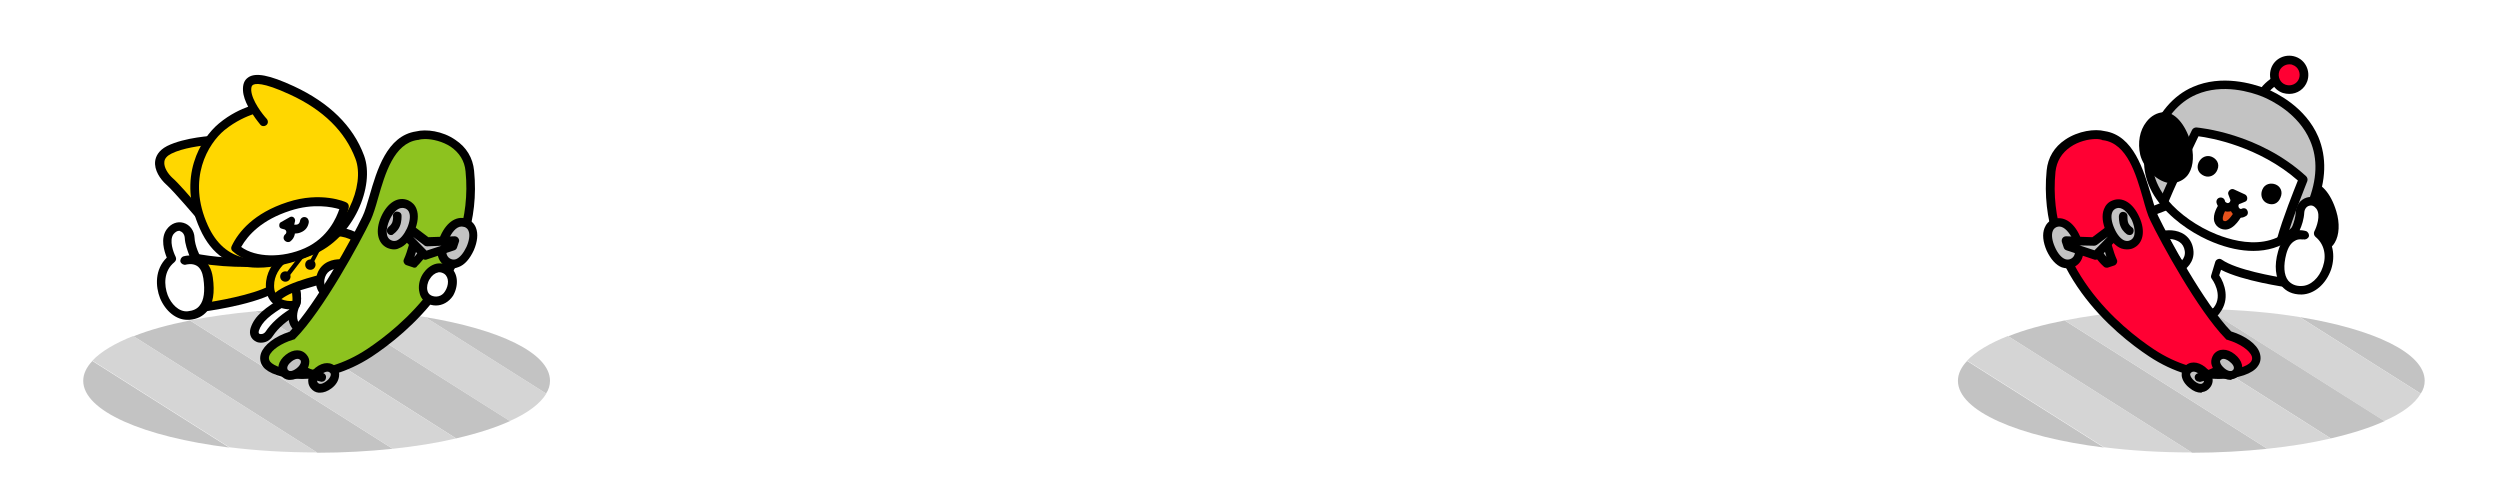 <?xml version="1.0" encoding="utf-8"?>
<!-- Generator: Adobe Illustrator 25.3.1, SVG Export Plug-In . SVG Version: 6.00 Build 0)  -->
<svg version="1.1" id="レイヤー_1" xmlns="http://www.w3.org/2000/svg" xmlns:xlink="http://www.w3.org/1999/xlink" x="0px"
	 y="0px" viewBox="0 0 820 160" style="enable-background:new 0 0 820 160;" xml:space="preserve">
<style type="text/css">
	.st0{fill:#FFFFFF;}
	.st1{fill:#C3C3C3;}
	.st2{fill:#D5D5D5;}
	.st3{fill:#FFD700;}
	.st4{fill:#8DC21F;}
	.st5{fill:#FF0033;}
	.st6{fill:#E7521C;}
</style>
<rect id="レイヤー_1_" class="st0" width="820" height="160"/>
<g>
	<path class="st1" d="M180.4,124.9c0-9.1-16.6-16.9-41-20.9l39.7,25.1C180,127.8,180.4,126.3,180.4,124.9z"/>
	<path class="st1" d="M43.8,110.3l60.3,38.2c8.7,0,17-0.5,24.7-1.3l-66.5-42.1C55.3,106.5,49,108.2,43.8,110.3z"/>
	<path class="st1" d="M109.2,101.4c-1.8,0-3.5-0.1-5.3-0.1c-7,0-13.7,0.3-20.1,0.8l65.8,41.7c6.9-1.6,12.9-3.5,17.7-5.7L109.2,101.4
		z"/>
	<path class="st1" d="M27.3,124.9c0,9.9,19.8,18.4,47.9,21.9l-44.9-28.4C28.4,120.4,27.3,122.6,27.3,124.9z"/>
	<path class="st2" d="M30.3,118.3l44.9,28.4c8.8,1.1,18.5,1.7,28.6,1.7c0.1,0,0.1,0,0.2,0l-60.3-38.2
		C37.7,112.6,33.1,115.3,30.3,118.3z"/>
	<path class="st2" d="M62.3,105.1l66.5,42.1c7.5-0.8,14.5-1.9,20.8-3.4l-65.8-41.7C76.1,102.8,68.9,103.8,62.3,105.1z"/>
	<path class="st2" d="M179.2,129.1L139.5,104c-9.1-1.5-19.4-2.4-30.3-2.6l58,36.7C173.1,135.5,177.2,132.4,179.2,129.1z"/>
</g>
<g>
	<path class="st1" d="M795.3,124.9c0-9.1-16.6-16.9-41-20.9l39.7,25.1C794.9,127.8,795.3,126.3,795.3,124.9z"/>
	<path class="st1" d="M658.7,110.3l60.3,38.2c8.7,0,17-0.5,24.7-1.3l-66.5-42.1C670.1,106.5,663.9,108.2,658.7,110.3z"/>
	<path class="st1" d="M724.1,101.4c-1.8,0-3.5-0.1-5.3-0.1c-7,0-13.7,0.3-20.1,0.8l65.8,41.7c6.9-1.6,12.9-3.5,17.7-5.7L724.1,101.4
		z"/>
	<path class="st1" d="M642.2,124.9c0,9.9,19.8,18.4,47.9,21.9l-44.9-28.4C643.3,120.4,642.2,122.6,642.2,124.9z"/>
	<path class="st2" d="M645.2,118.3l44.9,28.4c8.8,1.1,18.5,1.7,28.6,1.7c0.1,0,0.1,0,0.2,0l-60.3-38.2
		C652.6,112.6,648,115.3,645.2,118.3z"/>
	<path class="st2" d="M677.2,105.1l66.5,42.1c7.5-0.8,14.5-1.9,20.8-3.4l-65.8-41.7C690.9,102.8,683.7,103.8,677.2,105.1z"/>
	<path class="st2" d="M794,129.1L754.3,104c-9.1-1.5-19.4-2.4-30.3-2.6l58,36.7C788,135.5,792.1,132.4,794,129.1z"/>
</g>
<g>
	<g>
		<g>
			<path class="st0" d="M94.1,98.3c-6.3,3.8-9.4,6.1-10.6,9.7c-1,3.1,3.1,4,4.7,1.5c2-3,5.1-5.6,9-7.9L94.1,98.3z"/>
			<path d="M85.6,112.4c-0.6,0-1.2-0.1-1.7-0.4c-1.6-0.8-2.3-2.5-1.7-4.4c1.3-4,4.6-6.6,11.2-10.5c0.6-0.3,1.3-0.2,1.8,0.2l3.2,3.3
				c0.3,0.3,0.4,0.8,0.4,1.2c-0.1,0.4-0.3,0.8-0.7,1c-3.9,2.2-6.8,4.7-8.6,7.4C88.5,111.8,87,112.4,85.6,112.4z M93.9,100.1
				c-5.3,3.2-8,5.4-9,8.4c-0.2,0.8,0.1,0.9,0.2,1c0.5,0.2,1.4,0.1,2-0.7c1.8-2.7,4.5-5.2,8-7.4L93.9,100.1z"/>
		</g>
		<g>
			<path class="st0" d="M96.8,94.2c0,0,1,4,0.1,5.8c-1,1.9-1.7,6,0.9,7.5c2.6,1.5,8.8-7.4,8.8-7.4l4-9.8L96.8,94.2z"/>
			<path d="M98.4,109.1c-0.5,0-0.9-0.1-1.3-0.4c-3.3-1.9-2.8-6.6-1.4-9.4c0.4-0.9,0.1-3.4-0.2-4.8c-0.2-0.7,0.2-1.5,1-1.7l13.8-3.9
				c0.5-0.1,1.1,0,1.4,0.4c0.4,0.4,0.5,1,0.3,1.5l-4,9.8c0,0.1-0.1,0.2-0.2,0.3C105.5,104.2,101.5,109.1,98.4,109.1z M98.5,95.2
				c0.3,1.5,0.5,3.9-0.3,5.4c-0.8,1.5-1.3,4.7,0.3,5.6c1,0.1,4.3-3.2,6.8-6.9l2.8-6.9L98.5,95.2z"/>
		</g>
		<g>
			<path class="st3" d="M92.7,85.4c0,0-14.9,2.1-29.6-1l4.5,16.3c0,0,19.2-2.7,24-7.4L92.7,85.4z"/>
			<path d="M67.6,102.1c-0.6,0-1.2-0.4-1.4-1l-4.5-16.3c-0.1-0.5,0-1,0.3-1.4c0.3-0.4,0.8-0.5,1.3-0.4c14.3,3,29,1,29.1,1
				c0.4-0.1,0.9,0.1,1.2,0.4c0.3,0.3,0.5,0.8,0.4,1.2l-1.2,7.9c0,0.3-0.2,0.6-0.4,0.8c-4.9,4.9-22.8,7.5-24.8,7.8
				C67.7,102.1,67.6,102.1,67.6,102.1z M65.1,86.3l3.5,12.8c5.8-0.9,17.8-3.3,21.6-6.5l0.8-5.6C86.8,87.5,76.2,88.2,65.1,86.3z"/>
		</g>
		<g>
			<path class="st3" d="M96.8,94.2c0,0,1.2,4.1,0.1,5.8c0,0-8.3,1.3-8.3-6.3c0-7.6,8.2-11.4,8.2-11.4l14.1-6.3c0,0,4.5,0.3,6.8,2.6
				l-7.1,11.7c0,0-16.2,3.1-20,7.5"/>
			<path d="M95.6,101.5c-1.6,0-4.1-0.3-6-1.9c-1.6-1.4-2.4-3.4-2.4-5.9c0-8.4,8.7-12.5,9-12.7l14.1-6.3c0.2-0.1,0.4-0.1,0.7-0.1
				c0.2,0,5.1,0.4,7.7,3c0.5,0.5,0.6,1.2,0.2,1.7l-7.1,11.7c-0.2,0.3-0.6,0.6-1,0.7c-2.6,0.5-7.9,1.7-12.4,3.3
				c0.3,1.6,0.7,4.2-0.3,5.7c-0.2,0.3-0.6,0.6-1,0.7C97.1,101.4,96.5,101.5,95.6,101.5z M96.9,100L96.9,100L96.9,100z M92.3,98.1
				c1.2,0.6,2.7,0.7,3.6,0.6c0.1-0.6,0-1.6-0.1-2.6C94.4,96.7,93.2,97.4,92.3,98.1z M111.1,77.5l-13.8,6.1c-0.1,0-7.4,3.5-7.4,10.1
				c0,0.9,0.1,1.6,0.4,2.3c4.6-3.8,16.2-6.3,19.3-6.9l6.1-10.1C114.3,78,112.2,77.6,111.1,77.5z"/>
		</g>
		<g>
			<path class="st0" d="M113.3,86.7c-2.6-0.5-7.4-0.1-8.2,4.9c-0.6,3.5,2.5,5.4,2.5,5.4S111.9,91.7,113.3,86.7z"/>
			<path d="M107.6,98.4c-0.3,0-0.5-0.1-0.7-0.2c-0.2-0.1-3.9-2.5-3.2-6.9c0.3-2.1,1.3-3.7,2.8-4.8c2.7-1.9,6.1-1.5,7-1.3
				c0.4,0.1,0.7,0.3,1,0.6c0.2,0.3,0.3,0.8,0.2,1.1c-1.4,5.3-5.8,10.6-6,10.9C108.4,98.3,108,98.4,107.6,98.4z M111.3,88
				c-1.1,0-2.3,0.3-3.2,0.9c-0.9,0.6-1.5,1.6-1.7,2.9c-0.2,1.4,0.3,2.4,0.9,3.1C108.4,93.4,110.2,90.7,111.3,88z"/>
		</g>
		<g>
			<path class="st3" d="M70.5,45.9c0,0-9.5,0.4-15,3.2c-5.5,2.8-2.6,8,0,10.3C58.1,61.7,66,71,66,71L70.5,45.9z"/>
			<path d="M66,72.5c-0.4,0-0.8-0.2-1.1-0.5c-0.1-0.1-7.9-9.3-10.4-11.5c-1.9-1.7-4-4.7-3.6-7.7c0.2-1.4,1-3.4,3.9-4.9
				c5.8-2.9,15.2-3.4,15.6-3.4c0.4,0,0.8,0.2,1.1,0.5c0.3,0.3,0.4,0.8,0.3,1.2l-4.5,25.1c-0.1,0.5-0.5,1-1,1.1
				C66.3,72.4,66.1,72.5,66,72.5z M68.8,47.5c-2.9,0.3-8.8,1-12.6,2.9c-1.4,0.7-2.2,1.6-2.3,2.7c-0.2,1.8,1.2,3.9,2.6,5.2
				c1.9,1.6,6.2,6.6,8.7,9.5L68.8,47.5z"/>
		</g>
		<g>
			<path class="st3" d="M86.5,39.9c0,0-5.1-5.6-5.4-10.2c-0.3-4.6,3.9-4.9,14.6,0c10.7,4.9,18.6,12.1,22.3,21.9
				c3.6,9.5-3.7,25.9-16,30.8c-13.4,5.4-28.1,7.5-35-7.8c-7.3-16.1,0.3-28.4,5.8-33c5.4-4.5,10.8-5.7,10.8-5.7"/>
			<path d="M84.6,87.8c-8.9,0-15.2-4.2-19-12.7c-7.7-16.9,0.3-29.7,6.2-34.6c3.7-3.1,7.4-4.7,9.6-5.5c-0.9-1.7-1.6-3.5-1.7-5.3
				c-0.1-2,0.4-3.4,1.7-4.3c2.4-1.7,7-0.8,15,2.9c11.6,5.4,19.4,13,23,22.7c3.7,9.9-3.4,27.2-16.8,32.6
				C95.7,86.5,89.7,87.8,84.6,87.8z M82.9,37.5c-1.7,0.6-5.5,2.1-9.3,5.2c-5.3,4.4-12.4,15.9-5.4,31.3c5.4,11.8,15.9,14.1,33.2,7.1
				c11.7-4.7,18.5-20.3,15.2-29C113.2,43.1,106,36,95.1,31c-9.1-4.2-11.5-3.6-12.2-3.1c-0.4,0.3-0.5,0.8-0.5,1.7
				c0.2,3.4,3.7,7.9,5.1,9.4c0.5,0.6,0.5,1.5-0.1,2c-0.6,0.5-1.5,0.5-2-0.1C85.3,40.7,84.1,39.4,82.9,37.5z"/>
		</g>
		<g>
			<path class="st0" d="M77.3,81.4c2.4-4.8,7.4-10.4,17.4-13.7c10.6-3.5,18.3,0,18.3,0s-2,10.3-12.4,15
				C92.7,86.2,82.6,86.1,77.3,81.4z"/>
			<path d="M89.1,86.6c-5.1,0-9.7-1.4-12.8-4.2c-0.5-0.4-0.6-1.1-0.3-1.7c2.2-4.6,7.2-10.8,18.3-14.4c11-3.6,19-0.1,19.3,0.1
				c0.6,0.3,0.9,0.9,0.8,1.6c-0.1,0.5-2.2,11.1-13.2,16C97.3,85.7,93.1,86.6,89.1,86.6z M79.1,81c4.8,3.5,13.5,3.7,20.9,0.4
				c7.6-3.4,10.4-10.1,11.3-12.8c-2.4-0.7-8.5-2-16.1,0.5C85.9,72.1,81.4,77,79.1,81z"/>
		</g>
		<g>
			<g>
				<path class="st0" d="M95,74.6c0.6,0.8,0.7,2.5-0.5,3.3"/>
				<path d="M94.5,79.4c-0.4,0-0.9-0.2-1.2-0.6c-0.5-0.6-0.3-1.5,0.3-2c0.1,0,0.2-0.2,0.3-0.5c0.1-0.3-0.1-0.7-0.2-0.8
					c-0.5-0.6-0.3-1.5,0.3-2c0.6-0.5,1.5-0.3,2,0.3c0.6,0.8,0.8,1.9,0.7,3c-0.2,1-0.7,1.8-1.5,2.4C95.1,79.3,94.8,79.4,94.5,79.4z"
					/>
			</g>
			<path d="M96.8,76.6c-1,0-1.9-0.3-2.6-0.9c-0.6-0.5-0.7-1.4-0.2-2c0.5-0.6,1.4-0.7,2-0.2c0.3,0.2,1,0.3,1.6,0.1
				c0.5-0.2,0.7-0.6,0.8-1.1c0.1-0.8,0.8-1.4,1.6-1.3c0.8,0.1,1.3,0.8,1.3,1.6c-0.2,1.6-1.1,2.8-2.6,3.4
				C98,76.5,97.4,76.6,96.8,76.6z"/>
			<path d="M96.3,71.3c-0.4-0.3-0.8-0.3-1.2-0.1l-3,1.7c-0.4,0.2-0.5,0.6-0.5,1.1c0,0.5,0.3,0.9,0.8,1c0.6,0.2,1.8,0.5,2.3,0.6
				c0.4,0.1,0.8-0.1,0.9-0.2c0,0,0.1,0,0.1-0.1c0.2-0.1,0.4-0.3,0.5-0.6c0.2-0.6,0.5-1.7,0.6-2.3C96.8,72.1,96.7,71.6,96.3,71.3z"/>
		</g>
		<g>
			<path class="st0" d="M60.8,85.5c0,0,6.4-2.1,7.5,5.6c0.9,6.3-0.2,11.8-6.4,12.3c-7.3,0.7-13-12.6-5.5-18.6c0,0-2.9-5.6-0.6-8.9
				c2.3-3.2,6.4-1.5,6.6,1.9c0.2,3.4,2.3,7.4,2.3,7.4"/>
			<path d="M61.4,104.9c-3.6,0-7.1-2.8-8.9-7.1c-1.5-3.8-1.8-9.4,2.2-13.3c-0.8-2-2.2-6.3,0-9.3c1.4-1.9,3.5-2.7,5.5-2.1
				c2.1,0.6,3.5,2.6,3.6,4.8c0.1,2.8,1.8,6.1,2.1,6.7c0.2,0.1,0.3,0.2,0.5,0.3c1.8,1.2,3,3.2,3.4,6.1c0.7,5,0.1,8.6-1.8,11
				c-1.4,1.7-3.3,2.7-5.9,2.9C61.8,104.9,61.6,104.9,61.4,104.9z M58.8,75.7c-0.7,0-1.3,0.4-1.9,1.1c-1.5,2.1,0,6,0.7,7.4
				c0.3,0.6,0.2,1.3-0.4,1.8c-3.6,2.9-3.4,7.6-2.2,10.8c1.1,2.8,3.6,5.6,6.6,5.3c1.8-0.2,3.1-0.8,3.9-1.9c1.4-1.7,1.8-4.7,1.2-8.9
				c-0.3-2-1-3.4-2.1-4.1c-1.6-1-3.6-0.4-3.6-0.4c-0.7,0.2-1.5-0.2-1.8-0.9c-0.2-0.7,0.2-1.5,0.9-1.8c0.1,0,0.9-0.3,2-0.3
				c-0.6-1.6-1.4-3.7-1.5-5.8c-0.1-1.2-0.8-2-1.6-2.2C59.1,75.8,59,75.7,58.8,75.7z"/>
		</g>
		<path d="M101.8,87.4c-0.1,0-0.2,0-0.3-0.1c-0.3-0.2-0.5-0.6-0.3-0.9l3.3-6.3c0.2-0.3,0.6-0.5,0.9-0.3c0.3,0.2,0.5,0.6,0.3,0.9
			l-3.3,6.3C102.3,87.2,102.1,87.4,101.8,87.4z"/>
		<path d="M94.1,91c-0.1,0-0.3,0-0.4-0.1c-0.3-0.2-0.4-0.7-0.1-1l5.3-6.9c0.2-0.3,0.7-0.4,1-0.1c0.3,0.2,0.4,0.7,0.1,1l-5.3,6.9
			C94.5,90.9,94.3,91,94.1,91z"/>
		<path d="M103.5,86.8c0,0.9-0.7,1.7-1.7,1.7s-1.7-0.7-1.7-1.7c0-0.9,0.7-1.7,1.7-1.7S103.5,85.9,103.5,86.8z"/>
		<path d="M95.3,90.7c0,0.9-0.7,1.7-1.7,1.7c-0.9,0-1.7-0.7-1.7-1.7c0-0.9,0.7-1.7,1.7-1.7C94.6,89,95.3,89.8,95.3,90.7z"/>
	</g>
	<g>
		<g>
			<path class="st4" d="M136.8,44.5c-11.7,1.7-13.3,20.3-16.5,27.1s-15.4,29.2-24.4,38.5c-6.1,1.8-10.9,6-8.3,9.4
				c2.5,3.4,17.4,7,33.7-3.7c16.2-10.7,35.8-31,32.9-59.6C153,46,141.6,43.1,136.8,44.5z"/>
			<path d="M99.1,124.3c-6.5,0-11.3-2-12.8-4c-1-1.3-1.2-2.9-0.7-4.4c1-2.8,4.6-5.6,9.4-7.1c8.8-9.2,20.6-30.9,23.9-37.8
				c0.8-1.6,1.5-4.1,2.3-6.8c2.4-8.3,5.7-19.7,15.3-21.1c3.2-0.8,8.6-0.2,12.9,2.8c3.6,2.4,5.7,5.9,6.1,10.1
				c3.3,32.9-22.4,53.6-33.6,61C113.6,122.4,105.5,124.3,99.1,124.3z M139.4,45.6c-0.8,0-1.6,0.1-2.2,0.3l-0.2,0
				C129.2,47,126.3,57,124,65c-0.8,2.9-1.6,5.4-2.4,7.2c-3.4,7.1-15.6,29.6-24.7,38.8l-0.3,0.3l-0.4,0.1c-4,1.2-7.2,3.4-7.9,5.4
				c-0.2,0.7-0.1,1.2,0.3,1.8c2.2,2.9,16.4,6.1,31.8-4.1c10.7-7.1,35.4-27,32.3-58.3c-0.3-3.4-2-6.1-4.9-8.1
				C145.2,46.4,141.9,45.6,139.4,45.6z"/>
		</g>
		<g>
			<g>
				<path class="st1" d="M154.2,81.5c-1.6,3.6-4.2,6-7,4.6c-2.7-1.2-2.9-4.8-1.3-8.3c1.6-3.6,4.3-5.8,7-4.6
					C155.7,74.4,155.8,77.9,154.2,81.5z"/>
				<path d="M148.7,88c-0.7,0-1.5-0.2-2.2-0.5c-3.2-1.5-4-5.6-2-10.2c2.1-4.7,5.6-6.8,8.9-5.4c1.3,0.6,2.2,1.5,2.7,2.8
					c0.8,2,0.5,4.6-0.7,7.4c0,0,0,0,0,0c-1.3,2.8-3,4.8-5,5.5C149.9,87.8,149.3,88,148.7,88z M151.4,74.3c-1.8,0-3.3,2.1-4.2,4.1
					c-1.1,2.6-1.4,5.6,0.6,6.5c0.6,0.3,1.2,0.3,1.8,0.1c1.2-0.5,2.4-1.9,3.4-4c0.9-2,1.2-4,0.7-5.2c-0.2-0.6-0.6-1-1.2-1.3
					C152,74.4,151.7,74.3,151.4,74.3z M154.2,81.5L154.2,81.5L154.2,81.5z"/>
			</g>
			<g>
				<path class="st1" d="M136.1,78.5c0,0-1,4.5-2.3,7.2l2.1,0.7c0,0,3-2.9,3.4-4.9C139.7,79.4,136.1,78.5,136.1,78.5z"/>
				<path d="M135.9,87.8c-0.1,0-0.3,0-0.4-0.1l-2.1-0.7c-0.4-0.1-0.7-0.4-0.9-0.8c-0.2-0.4-0.2-0.8,0-1.2c1.2-2.6,2.2-6.9,2.2-6.9
					c0.1-0.4,0.3-0.7,0.6-0.9s0.7-0.3,1.1-0.2c2.5,0.6,4.8,2.3,4.3,4.6c-0.5,2.3-3.3,5.1-3.9,5.7C136.6,87.7,136.3,87.8,135.9,87.8z
					 M137.1,80.4c-0.3,1.1-0.7,2.5-1.2,3.9c0.9-1.1,1.9-2.3,2-3.1C138,81,137.6,80.7,137.1,80.4z"/>
			</g>
			<g>
				<polygon class="st1" points="139.5,83.8 148.5,80.7 149.1,78.9 140,79.2 133.5,74.3 132.3,76.4 				"/>
				<path d="M139.5,85.2c-0.4,0-0.7-0.2-1-0.4l-7.2-7.4c-0.4-0.5-0.5-1.2-0.2-1.7l1.2-2.1c0.2-0.4,0.6-0.6,1-0.7
					c0.4-0.1,0.8,0,1.1,0.3l6.1,4.6l8.6-0.3c0.5,0,0.9,0.2,1.2,0.6c0.3,0.4,0.4,0.9,0.2,1.3l-0.6,1.8c-0.1,0.4-0.5,0.8-0.9,0.9l-9,3
					C139.8,85.2,139.7,85.2,139.5,85.2z M135.5,77.7l4.4,4.5l4.9-1.6l-4.7,0.2c-0.3,0-0.7-0.1-0.9-0.3L135.5,77.7z"/>
			</g>
			<g>
				<g>
					<path class="st1" d="M134.7,75.4c-1.6,3.6-4.2,6-7,4.6c-2.7-1.2-2.9-4.8-1.3-8.3c1.6-3.6,4.3-5.8,7-4.6
						C136.2,68.3,136.3,71.8,134.7,75.4z"/>
					<path d="M129.2,81.8c-0.7,0-1.5-0.2-2.2-0.5c-3.2-1.5-4-5.6-2-10.2c2.1-4.7,5.6-6.8,8.9-5.4c1.3,0.6,2.2,1.5,2.7,2.8
						c0.8,2,0.5,4.6-0.7,7.4c0,0,0,0,0,0c-1.3,2.8-3,4.8-5,5.5C130.4,81.7,129.8,81.8,129.2,81.8z M131.9,68.2
						c-1.8,0-3.3,2.1-4.2,4.1c-1.1,2.6-1.4,5.6,0.6,6.5c0.6,0.3,1.2,0.3,1.8,0.1c1.2-0.5,2.4-1.9,3.4-4c0.9-2,1.2-4,0.7-5.2
						c-0.2-0.6-0.6-1-1.2-1.3C132.5,68.2,132.2,68.2,131.9,68.2z M134.7,75.4L134.7,75.4L134.7,75.4z"/>
				</g>
				<path d="M128.3,77.1c-0.5,0-0.9-0.2-1.2-0.7c-0.4-0.7-0.2-1.5,0.4-2l0,0c0,0,0.7-0.5,1.1-1.3c0.3-0.7,0.4-1.8,0.3-2.2
					c-0.1-0.8,0.5-1.5,1.3-1.5c0.8,0,1.5,0.5,1.5,1.3c0,0.2,0.1,2.1-0.6,3.6c-0.7,1.6-2,2.4-2.1,2.5C128.9,77,128.6,77.1,128.3,77.1
					z"/>
			</g>
		</g>
		<g>
			<g>
				<path class="st1" d="M107.9,126.1c-1.7,1.4-3.7,1.8-4.9,0.3c-1.1-1.4-0.3-3.3,1.4-4.7c1.7-1.4,3.8-1.7,4.9-0.3
					C110.5,122.9,109.7,124.8,107.9,126.1z"/>
				<path d="M105,128.8c-0.2,0-0.3,0-0.5,0c-1-0.1-1.9-0.6-2.6-1.5c-1.5-2-0.9-4.7,1.6-6.7c2.5-2,5.3-2,6.9,0c0.7,0.8,1,1.8,0.8,2.9
					c-0.2,1.4-1,2.8-2.5,3.9l0,0C107.5,128.3,106.2,128.8,105,128.8z M107.9,126.1L107.9,126.1L107.9,126.1z M107.4,121.9
					c-0.9,0-1.9,0.8-2,0.9c-0.8,0.6-1.8,1.8-1.2,2.7c0.3,0.3,0.5,0.4,0.7,0.4c0.6,0.1,1.4-0.3,2.2-0.9l0,0c0.8-0.6,1.3-1.4,1.4-2
					c0-0.3,0-0.5-0.2-0.7C108,122,107.7,121.9,107.4,121.9z"/>
			</g>
			<path d="M105.6,125.2c-0.1,0-0.2,0-0.3,0c-4.9-1-9.5-4.2-9.7-4.3c-0.6-0.5-0.8-1.3-0.4-2c0.4-0.6,1.3-0.8,2-0.4
				c0,0,4.3,3,8.6,3.8c0.8,0.2,1.3,0.9,1.1,1.7C106.8,124.8,106.2,125.2,105.6,125.2z"/>
			<g>
				<path class="st1" d="M98.2,122c-1.7,1.4-3.7,1.8-4.9,0.3c-1.1-1.4-0.3-3.3,1.4-4.7c1.7-1.4,3.8-1.7,4.9-0.3
					C100.7,118.7,99.9,120.6,98.2,122z"/>
				<path d="M95.2,124.6c-0.2,0-0.3,0-0.5,0c-1-0.1-1.9-0.6-2.6-1.5c-1.5-2-0.9-4.7,1.6-6.7c2.5-2,5.3-2,6.9,0
					c0.7,0.8,1,1.8,0.8,2.9c-0.2,1.4-1,2.8-2.5,3.9C97.7,124.1,96.4,124.6,95.2,124.6z M97.6,117.7c-0.9,0-1.9,0.8-2,0.9
					c-0.8,0.6-1.8,1.8-1.2,2.7c0.3,0.3,0.5,0.4,0.7,0.4c0.6,0.1,1.4-0.3,2.2-0.9c0.8-0.6,1.3-1.4,1.4-2c0-0.3,0-0.5-0.2-0.7
					C98.2,117.8,97.9,117.7,97.6,117.7z"/>
			</g>
		</g>
	</g>
	<g>
		<path class="st0" d="M147.3,96.3c-1.5,2.5-4.4,3.1-6.5,1.9c-2.3-1.3-2.6-4.8-1-7.4c1.6-2.6,4.3-3.9,6.8-2.2
			C148.9,90.3,148.8,93.8,147.3,96.3z"/>
		<path d="M143,100.2c-1,0-2-0.2-2.9-0.8c-1.3-0.7-2.2-1.9-2.5-3.4c-0.5-1.9-0.1-4.2,1-6c1.2-1.9,2.8-3.1,4.5-3.5
			c1.5-0.3,2.9,0,4.3,0.9c3.1,2.1,3,6.5,1.2,9.6l0,0C147.2,99.1,145.1,100.2,143,100.2z M144.1,89.3c-0.2,0-0.3,0-0.5,0.1
			c-1,0.2-2,1-2.7,2.2c-0.7,1.1-1,2.6-0.7,3.7c0.1,0.5,0.4,1.2,1.2,1.6c1.4,0.7,3.5,0.5,4.6-1.4l0,0c1.2-1.9,1.4-4.5-0.3-5.7
			C145.2,89.5,144.7,89.3,144.1,89.3z"/>
	</g>
</g>
<g>
	<g>
		<g>
			<path class="st0" d="M750.8,92.9l4.5-16.3c-9.7,2-19.5,1.8-25,1.4l0.4-1.4l-19-9.7c0,0-8.9,4-16.3,5.5
				c-2.3,9.9,26.8,35.7,31.7,29.4c4-5.1-0.6-11.2-0.6-11.2l1.3-4.3C733.7,90.6,750.8,92.9,750.8,92.9z"/>
			<path d="M724.8,104.2c-1.3,0-3.1-0.4-5.4-1.5c-9.6-4.6-27.5-21.7-25.4-30.6c0.1-0.5,0.6-1,1.1-1.1c7.1-1.5,16-5.4,16-5.4
				c0.4-0.2,0.8-0.2,1.2,0l19,9.7c0.5,0.3,0.8,0.8,0.8,1.4c5.4,0.3,14.2,0.3,22.9-1.5c0.5-0.1,1,0.1,1.3,0.4
				c0.3,0.4,0.5,0.9,0.3,1.4l-4.5,16.3c-0.2,0.7-0.9,1.1-1.6,1c-0.7-0.1-14.9-2.1-22-5.8l-0.6,1.8c1.8,2.7,3.6,7.9,0.2,12.3
				C727.6,103.5,726.6,104.2,724.8,104.2z M696.7,73.6c-0.1,6.8,14.1,21.7,24,26.5c2.7,1.3,4.7,1.6,5.4,0.8c3.3-4.2-0.6-9.4-0.6-9.4
				c-0.3-0.4-0.4-0.8-0.2-1.3l1.3-4.3c0.1-0.4,0.5-0.8,0.9-0.9c0.4-0.2,0.9-0.1,1.3,0.2c4.7,3.3,17.2,5.5,21.2,6.1l3.5-12.8
				c-9.3,1.6-18.3,1.3-23.1,1c-0.4,0-0.8-0.3-1.1-0.6c-0.2-0.4-0.3-0.8-0.2-1.2l0.1-0.3l-17.3-8.9C709.6,69.4,702.8,72.2,696.7,73.6
				z"/>
		</g>
		<g>
			<path class="st0" d="M709.8,77.1c2.6-0.5,7.4-0.1,8.2,4.9c0.6,3.5-2.5,5.4-2.5,5.4S711.2,82.1,709.8,77.1z"/>
			<path d="M715.5,88.8c-0.4,0-0.8-0.2-1.1-0.5c-0.2-0.2-4.5-5.6-6-10.9c-0.1-0.4,0-0.8,0.2-1.1c0.2-0.3,0.6-0.6,1-0.6
				c1-0.2,4.3-0.6,7,1.3c1.5,1.1,2.5,2.7,2.8,4.8c0.7,4.4-3,6.8-3.2,6.9C716,88.8,715.7,88.8,715.5,88.8z M711.7,78.4
				c1.1,2.8,2.9,5.5,4,7c0.6-0.7,1.1-1.7,0.9-3.1c-0.2-1.3-0.8-2.3-1.7-2.9S712.8,78.4,711.7,78.4z"/>
		</g>
	</g>
	<g>
		<path d="M742.1,32c-0.3,0-0.5-0.1-0.8-0.2c-0.7-0.4-0.8-1.3-0.4-2c3.4-5.1,9.3-6.6,9.6-6.7c0.8-0.2,1.5,0.3,1.7,1
			c0.2,0.8-0.3,1.5-1,1.7c0,0-5.1,1.3-7.9,5.5C743.1,31.8,742.6,32,742.1,32z"/>
		<g>
			<circle class="st5" cx="750.9" cy="24.5" r="4.9"/>
			<path d="M750.9,30.8c-0.7,0-1.4-0.1-2.1-0.3c-3.3-1.1-5-4.7-3.9-8c1.1-3.3,4.7-5,8-3.9c3.3,1.1,5,4.7,3.9,8l0,0
				C755.9,29.2,753.5,30.8,750.9,30.8z M750.9,21.1c-1.4,0-2.8,0.9-3.3,2.3c-0.6,1.8,0.3,3.8,2.1,4.4c1.8,0.6,3.8-0.3,4.4-2.1
				c0.6-1.8-0.3-3.8-2.1-4.4C751.6,21.1,751.3,21.1,750.9,21.1z M755.5,26.1L755.5,26.1L755.5,26.1z"/>
		</g>
		<g>
			<path d="M757.5,61c2.8-0.1,5.8,3.4,7.4,8.7c1.5,4.8,1,10.7-4.2,11.6c-3.8,0.7-8.1-4.2-9.1-8.2C750.2,66.5,753.3,61.1,757.5,61z"
				/>
			<path d="M760.1,82.8c-4.3,0-8.7-4.8-9.8-9.4c-1-4.1-0.3-8.2,1.8-10.9c1.4-1.8,3.3-2.8,5.4-2.9l0,0c3.6-0.1,7,3.7,8.8,9.7
				c1.2,3.9,1,7.8-0.5,10.3c-1,1.7-2.7,2.8-4.8,3.2C760.7,82.8,760.4,82.8,760.1,82.8z M757.6,62.4c-1.5,0-2.6,1-3.2,1.8
				c-1.6,2-2,5.2-1.3,8.5c0.8,3.5,4.6,7.6,7.4,7.1c1.3-0.2,2.2-0.8,2.8-1.8c1.1-1.8,1.2-4.8,0.2-8C762,65,759.3,62.4,757.6,62.4
				L757.6,62.4z"/>
		</g>
		<path class="st1" d="M727.7,78.4C717,74.1,699.4,62.6,706.1,46c9.2-23,28.4-18.9,36.7-15.6l-0.2-0.1c8.3,3.3,25,13.6,15.8,36.6
			c-6.7,16.7-20.1,15.7-30.8,11.4"/>
		<path class="st0" d="M710,65.5c0,0,8.1-18.1,10.2-22.2c0,0,19.2,1.7,35.1,15.6c0,0-5.1,14.1-6.9,19.8
			C748.5,78.7,730.2,88.7,710,65.5z"/>
		<path d="M748.3,80.1c-0.1,0-0.3,0-0.4-0.1c-0.8-0.2-1.2-1-1-1.8c1.8-6.6,5.6-16,6.8-19c-12.8-11.2-28.6-14-32.6-14.5
			c-2.6,5.3-9,19.3-9.7,21.2c-0.3,0.7-1.1,1.1-1.8,0.9c-0.7-0.3-1.1-1.1-0.9-1.8c0.8-2.2,8.2-18.3,10.3-22.4
			c0.3-0.5,0.8-0.8,1.4-0.8c0.8,0.1,20.5,1.8,36,16c0.4,0.4,0.6,1,0.4,1.6c0,0.1-4.9,12-7,19.6C749.5,79.7,748.9,80.1,748.3,80.1z"
			/>
		<g>
			<path d="M746.4,60.5c-1.5-0.6-3.6-0.3-4.4,1.8c-0.7,1.8,0,3.7,1.7,4.4c1.7,0.7,3.5,0.2,4.3-1.9C748.9,62.8,747.9,61.1,746.4,60.5
				z"/>
			<path d="M725.4,51.4c1.5,0.6,2.8,2.2,1.9,4.3c-0.7,1.8-2.6,2.7-4.3,2c-1.7-0.7-2.7-2.3-1.9-4.3C722,51.4,723.9,50.8,725.4,51.4z"
				/>
			<g>
				<g>
					<path class="st6" d="M729,67.7c0,0-3.1,4.5,0,6c2.7,1.3,5.1-3.9,5.1-3.9"/>
					<path d="M729.9,75.3c-0.5,0-1-0.1-1.5-0.3c-1.1-0.5-1.8-1.3-2.1-2.3c-0.7-2.5,1.3-5.4,1.5-5.7c0.4-0.7,1.3-0.8,2-0.4
						c0.6,0.4,0.8,1.3,0.4,2c-0.6,0.9-1.3,2.5-1.1,3.4c0,0.2,0.1,0.4,0.5,0.5c1,0.4,2.6-1.9,3.3-3.2c0.3-0.7,1.2-1,1.9-0.7
						c0.7,0.3,1,1.2,0.7,1.9C735.2,70.9,733,75.3,729.9,75.3z"/>
				</g>
				<path d="M730.8,69.4c-0.1,0-0.3,0-0.4,0c-1.7-0.2-3.1-1.5-3.4-3c-0.1-0.8,0.4-1.5,1.2-1.6c0.8-0.1,1.5,0.4,1.6,1.2
					c0,0.2,0.4,0.5,0.8,0.6c0.2,0,0.7,0.1,1.1-0.9c0.3-0.7,1.1-1.1,1.8-0.8c0.7,0.3,1.1,1.1,0.8,1.8
					C733.7,68.7,732.2,69.4,730.8,69.4z"/>
				<path d="M735,71.4c-0.9,0-1.7-0.3-2.4-1c-1.3-1.2-1.6-3.1-0.8-4.9c0.3-0.7,1.2-1,1.9-0.7c0.7,0.3,1,1.2,0.7,1.9
					c-0.4,0.9-0.1,1.4,0.1,1.6c0.2,0.2,0.5,0.3,0.7,0.2c0.7-0.4,1.6-0.2,1.9,0.5c0.4,0.7,0.2,1.6-0.5,1.9
					C736.1,71.2,735.6,71.4,735,71.4z"/>
				<path d="M737.1,65c0-0.5-0.3-1-0.7-1.2l-3.7-1.7c-0.4-0.2-1-0.1-1.4,0.3c-0.4,0.4-0.6,0.9-0.4,1.4c0.2,0.7,0.8,2,1,2.6
					c0.2,0.5,0.6,0.7,0.8,0.7l0,0c0,0,0,0,0,0c0.2,0.1,0.6,0.2,1,0.1c0.6-0.2,2-0.7,2.6-1C736.9,66,737.1,65.6,737.1,65z"/>
			</g>
		</g>
		<path d="M739.1,82.3c-4,0-8.4-0.9-13.1-2.8l0,0c-10.3-4.1-27.9-16.5-21.3-34c3.2-8.4,8.1-14.2,14.6-17c9.4-4.1,19.5-1.1,23.7,0.5
			c0,0,0,0,0.1,0c0,0,0,0,0,0l0,0c0,0,0.1,0,0.1,0l0.1,0.1c0,0,0,0,0.1,0c3.3,1.4,12.8,6,17,15.8c2.8,6.7,2.6,14.2-0.7,22.5
			C755.7,77.2,748.5,82.3,739.1,82.3z M727.1,76.9c8.3,3.3,23.1,6.3,29.9-10.5c3-7.5,3.3-14.3,0.7-20.3
			c-3.8-8.9-12.7-13.2-15.6-14.4c-3.7-1.5-13.1-4.4-21.7-0.7c-5.8,2.5-10.2,7.7-13.1,15.4c-2.5,6.7-1.3,13.2,3.7,19.2
			C714.8,70.2,720.8,74.4,727.1,76.9L727.1,76.9z"/>
		<g>
			<path d="M709.8,38.4c2.8-0.1,5.8,3.4,7.4,8.7c1.5,4.8,1,10.7-4.2,11.6c-3.8,0.7-8.7-4.1-9.6-8.1C701.9,44,705.5,38.5,709.8,38.4z
				"/>
			<path d="M712.3,60.1c-4.4,0-9.2-4.9-10.3-9.3c-0.9-4-0.2-8,2-10.8c1.5-2,3.6-3.1,5.7-3.2l0,0c0,0,0.1,0,0.1,0
				c3.5,0,6.9,3.8,8.7,9.7c1.2,3.9,1,7.8-0.5,10.3c-1,1.7-2.7,2.8-4.8,3.2C713,60.1,712.6,60.1,712.3,60.1z M709.8,39.8
				c-1.3,0-2.6,0.8-3.6,2.1c-1.6,2.1-2.2,5.2-1.4,8.4c0.8,3.3,5,7.6,8,7c1.3-0.2,2.2-0.8,2.8-1.9c1.1-1.8,1.2-4.8,0.2-8
				C714.3,42.4,711.7,39.8,709.8,39.8C709.9,39.8,709.9,39.8,709.8,39.8L709.8,39.8z"/>
		</g>
	</g>
	<g>
		<g>
			<path class="st5" d="M690.1,44.5c11.7,1.7,13.3,20.3,16.5,27.1c3.3,6.9,15.4,29.2,24.4,38.5c6.1,1.8,10.9,6,8.3,9.4
				c-2.5,3.4-17.4,7-33.7-3.7c-16.2-10.7-35.8-31-32.9-59.6C673.8,46,685.3,43.1,690.1,44.5z"/>
			<path d="M727.7,124.3c-6.4,0-14.5-1.9-22.8-7.4c-11.2-7.4-36.8-28.1-33.6-61c0.4-4.2,2.5-7.7,6.1-10.1c4.3-2.9,9.7-3.6,12.9-2.8
				c9.5,1.4,12.8,12.8,15.3,21.1c0.8,2.7,1.5,5.2,2.3,6.8c3.3,6.9,15.1,28.7,23.9,37.8c4.8,1.5,8.5,4.2,9.4,7.1
				c0.5,1.6,0.3,3.1-0.7,4.4C739,122.4,734.3,124.3,727.7,124.3z M687.5,45.6c-2.5,0-5.8,0.8-8.4,2.6c-2.9,2-4.5,4.7-4.9,8.1
				c-3.1,31.3,21.6,51.2,32.3,58.3c15.3,10.1,29.6,7,31.8,4.1c0.4-0.6,0.5-1.1,0.3-1.8c-0.7-2-3.9-4.2-7.9-5.4l-0.4-0.1l-0.3-0.3
				c-9.1-9.3-21.3-31.7-24.7-38.8c-0.9-1.8-1.6-4.3-2.4-7.2c-2.3-8-5.2-18-13-19.1l-0.2,0C689.1,45.7,688.3,45.6,687.5,45.6z"/>
		</g>
		<g>
			<g>
				<path class="st1" d="M672.7,81.5c1.6,3.6,4.2,6,7,4.6c2.7-1.2,2.9-4.8,1.3-8.3c-1.6-3.6-4.3-5.8-7-4.6
					C671.2,74.4,671.1,77.9,672.7,81.5z"/>
				<path d="M678.1,88c-0.6,0-1.2-0.1-1.8-0.3c-1.9-0.7-3.7-2.7-5-5.5c-1.2-2.8-1.5-5.4-0.7-7.4c0.5-1.3,1.4-2.3,2.7-2.8
					c3.3-1.4,6.8,0.7,8.9,5.4c2.1,4.6,1.3,8.7-2,10.2C679.6,87.8,678.9,88,678.1,88z M675.4,74.3c-0.3,0-0.6,0.1-0.9,0.2
					c-0.6,0.3-1,0.7-1.2,1.3c-0.5,1.2-0.2,3.2,0.7,5.2c0.9,2.1,2.2,3.6,3.4,4c0.6,0.2,1.2,0.2,1.8-0.1c2-0.9,1.7-3.9,0.6-6.5
					C678.8,76.4,677.2,74.3,675.4,74.3z"/>
			</g>
			<g>
				<path class="st1" d="M690.8,78.5c0,0,1,4.5,2.3,7.2l-2.1,0.7c0,0-3-2.9-3.4-4.9C687.1,79.4,690.8,78.5,690.8,78.5z"/>
				<path d="M691,87.8c-0.4,0-0.7-0.1-1-0.4c-0.6-0.5-3.4-3.3-3.9-5.7c-0.5-2.3,1.8-4,4.3-4.6c0.4-0.1,0.8,0,1.1,0.2
					c0.3,0.2,0.6,0.5,0.6,0.9c0,0,1,4.3,2.2,6.9c0.2,0.4,0.2,0.8,0,1.2c-0.2,0.4-0.5,0.7-0.9,0.8l-2.1,0.7
					C691.2,87.8,691.1,87.8,691,87.8z M689.8,80.4c-0.5,0.3-0.9,0.6-0.9,0.7c0.2,0.8,1.1,2.1,2,3.1
					C690.5,82.9,690.1,81.5,689.8,80.4z"/>
			</g>
			<g>
				<polygon class="st1" points="687.3,83.8 678.4,80.7 677.8,78.9 686.9,79.2 693.3,74.3 694.5,76.4 				"/>
				<path d="M687.3,85.2c-0.2,0-0.3,0-0.5-0.1l-9-3c-0.4-0.1-0.8-0.5-0.9-0.9l-0.6-1.8c-0.1-0.4-0.1-0.9,0.2-1.3
					c0.3-0.4,0.7-0.6,1.2-0.6l8.6,0.3l6.1-4.6c0.3-0.2,0.7-0.3,1.1-0.3c0.4,0.1,0.7,0.3,1,0.7l1.2,2.1c0.3,0.6,0.2,1.2-0.2,1.7
					l-7.2,7.4C688.1,85,687.7,85.2,687.3,85.2z M682.1,80.5l4.9,1.6l4.4-4.5l-3.6,2.7c-0.3,0.2-0.6,0.3-0.9,0.3L682.1,80.5z"/>
			</g>
			<g>
				<g>
					<path class="st1" d="M692.2,75.4c1.6,3.6,4.2,6,7,4.6c2.7-1.2,2.9-4.8,1.3-8.3c-1.6-3.6-4.3-5.8-7-4.6
						C690.7,68.3,690.6,71.8,692.2,75.4z"/>
					<path d="M697.6,81.8c-0.6,0-1.2-0.1-1.8-0.3c-1.9-0.7-3.7-2.7-5-5.5l0,0c-1.2-2.8-1.5-5.4-0.7-7.4c0.5-1.3,1.4-2.3,2.7-2.8
						c3.3-1.4,6.8,0.7,8.9,5.4c2.1,4.6,1.3,8.7-2,10.2C699.1,81.7,698.3,81.8,697.6,81.8z M694.9,68.2c-0.3,0-0.6,0.1-0.9,0.2
						c-0.6,0.3-1,0.7-1.2,1.3c-0.5,1.2-0.2,3.2,0.7,5.2c0,0,0,0,0,0c0.9,2.1,2.2,3.6,3.4,4c0.6,0.2,1.2,0.2,1.8-0.1
						c2-0.9,1.7-3.9,0.6-6.5C698.3,70.3,696.7,68.2,694.9,68.2z"/>
				</g>
				<path d="M698.5,77.1c-0.3,0-0.5-0.1-0.8-0.2c-0.1-0.1-1.4-0.9-2.1-2.5c-0.7-1.5-0.6-3.4-0.6-3.6c0.1-0.8,0.7-1.4,1.5-1.3
					c0.8,0.1,1.4,0.7,1.3,1.5c0,0.4,0,1.5,0.3,2.2c0.4,0.8,1.1,1.3,1.1,1.3c0.7,0.4,0.8,1.3,0.4,2C699.4,76.9,699,77.1,698.5,77.1z"
					/>
			</g>
		</g>
		<g>
			<g>
				<path class="st1" d="M718.9,126.1c1.7,1.4,3.7,1.8,4.9,0.3c1.1-1.4,0.3-3.3-1.4-4.7c-1.7-1.4-3.8-1.7-4.9-0.3
					C716.3,122.9,717.2,124.8,718.9,126.1z"/>
				<path d="M721.9,128.8c-1.2,0-2.5-0.5-3.8-1.6c-1.4-1.1-2.3-2.5-2.5-3.9c-0.1-1,0.2-2,0.8-2.9c1.6-2,4.4-2,6.9,0
					c2.5,2,3.2,4.7,1.6,6.7c-0.7,0.9-1.6,1.4-2.6,1.5C722.2,128.8,722,128.8,721.9,128.8z M719.5,121.9c-0.3,0-0.6,0.1-0.9,0.4
					c-0.2,0.2-0.3,0.5-0.2,0.7c0.1,0.6,0.6,1.3,1.4,2c0.8,0.7,1.7,1,2.2,0.9c0.2,0,0.4-0.1,0.7-0.4c0.7-0.9-0.4-2.1-1.2-2.7
					C721.4,122.7,720.4,121.9,719.5,121.9z"/>
			</g>
			<path d="M721.3,125.2c-0.7,0-1.3-0.5-1.4-1.1c-0.2-0.8,0.3-1.5,1.1-1.7c4.3-0.9,8.6-3.8,8.6-3.8c0.6-0.4,1.5-0.3,2,0.4
				c0.5,0.6,0.3,1.5-0.4,2c-0.2,0.1-4.8,3.3-9.7,4.3C721.5,125.2,721.4,125.2,721.3,125.2z"/>
			<g>
				<path class="st1" d="M728.7,122c1.7,1.4,3.7,1.8,4.9,0.3c1.1-1.4,0.3-3.3-1.4-4.7c-1.7-1.4-3.8-1.7-4.9-0.3
					C726.1,118.7,726.9,120.6,728.7,122z"/>
				<path d="M731.6,124.6c-1.2,0-2.5-0.5-3.8-1.6c-1.4-1.1-2.3-2.5-2.5-3.9c-0.1-1,0.2-2,0.8-2.9c1.6-2,4.4-2,6.9,0
					c2.5,2,3.2,4.7,1.6,6.7c-0.7,0.9-1.6,1.4-2.6,1.5C732,124.6,731.8,124.6,731.6,124.6z M729.3,117.7c-0.3,0-0.6,0.1-0.9,0.4
					c-0.2,0.2-0.3,0.5-0.2,0.7c0.1,0.6,0.6,1.3,1.4,2c0.8,0.7,1.7,1,2.2,0.9c0.2,0,0.4-0.1,0.7-0.4c0.7-0.9-0.4-2.1-1.2-2.7
					C731.2,118.5,730.2,117.7,729.3,117.7z"/>
			</g>
		</g>
	</g>
	<g>
		<path class="st0" d="M756,77.2c0,0-5.4-1.9-7.5,5.6c-2.1,7.5,0.6,12.4,6.4,12.3c7.3-0.1,13-12.6,5.5-18.6c0,0,2.9-5.6,0.6-8.9
			c-2.3-3.2-6.4-1.5-6.6,1.9c-0.2,3.4-2.3,7.4-2.3,7.4"/>
		<path d="M754.8,96.6c-2.8,0-5-1-6.5-2.9c-2-2.6-2.4-6.6-1.1-11.2c0.7-2.6,1.9-4.6,3.6-5.7c0-0.1,0.1-0.3,0.1-0.4
			c0,0,2-3.7,2.1-6.8c0.1-2.3,1.6-4.2,3.6-4.8c2-0.6,4.1,0.2,5.5,2.1c2.1,3,0.8,7.4,0,9.3c3.1,3,4,7.6,2.5,12.2
			c-1.7,4.8-5.5,8.1-9.7,8.2C754.9,96.6,754.8,96.6,754.8,96.6z M754.5,78.5c-0.5,0-1.2,0.1-1.8,0.5c-1.3,0.7-2.2,2.1-2.8,4.3
			c-1,3.8-0.8,6.9,0.6,8.7c1,1.2,2.5,1.9,4.4,1.8c2.9,0,5.8-2.6,7-6.3c1.3-3.8,0.4-7.5-2.4-9.8c-0.5-0.4-0.7-1.2-0.4-1.8
			c0.7-1.3,2.2-5.3,0.7-7.4c-0.7-0.9-1.5-1.3-2.4-1c-0.8,0.2-1.5,1-1.6,2.2c-0.1,2.1-0.8,4.3-1.5,5.8c1.2,0,2,0.3,2.1,0.3
			c0.7,0.3,1.1,1.1,0.9,1.8c-0.3,0.7-1.1,1.1-1.8,0.9C755.5,78.6,755.1,78.5,754.5,78.5z"/>
	</g>
</g>
</svg>
